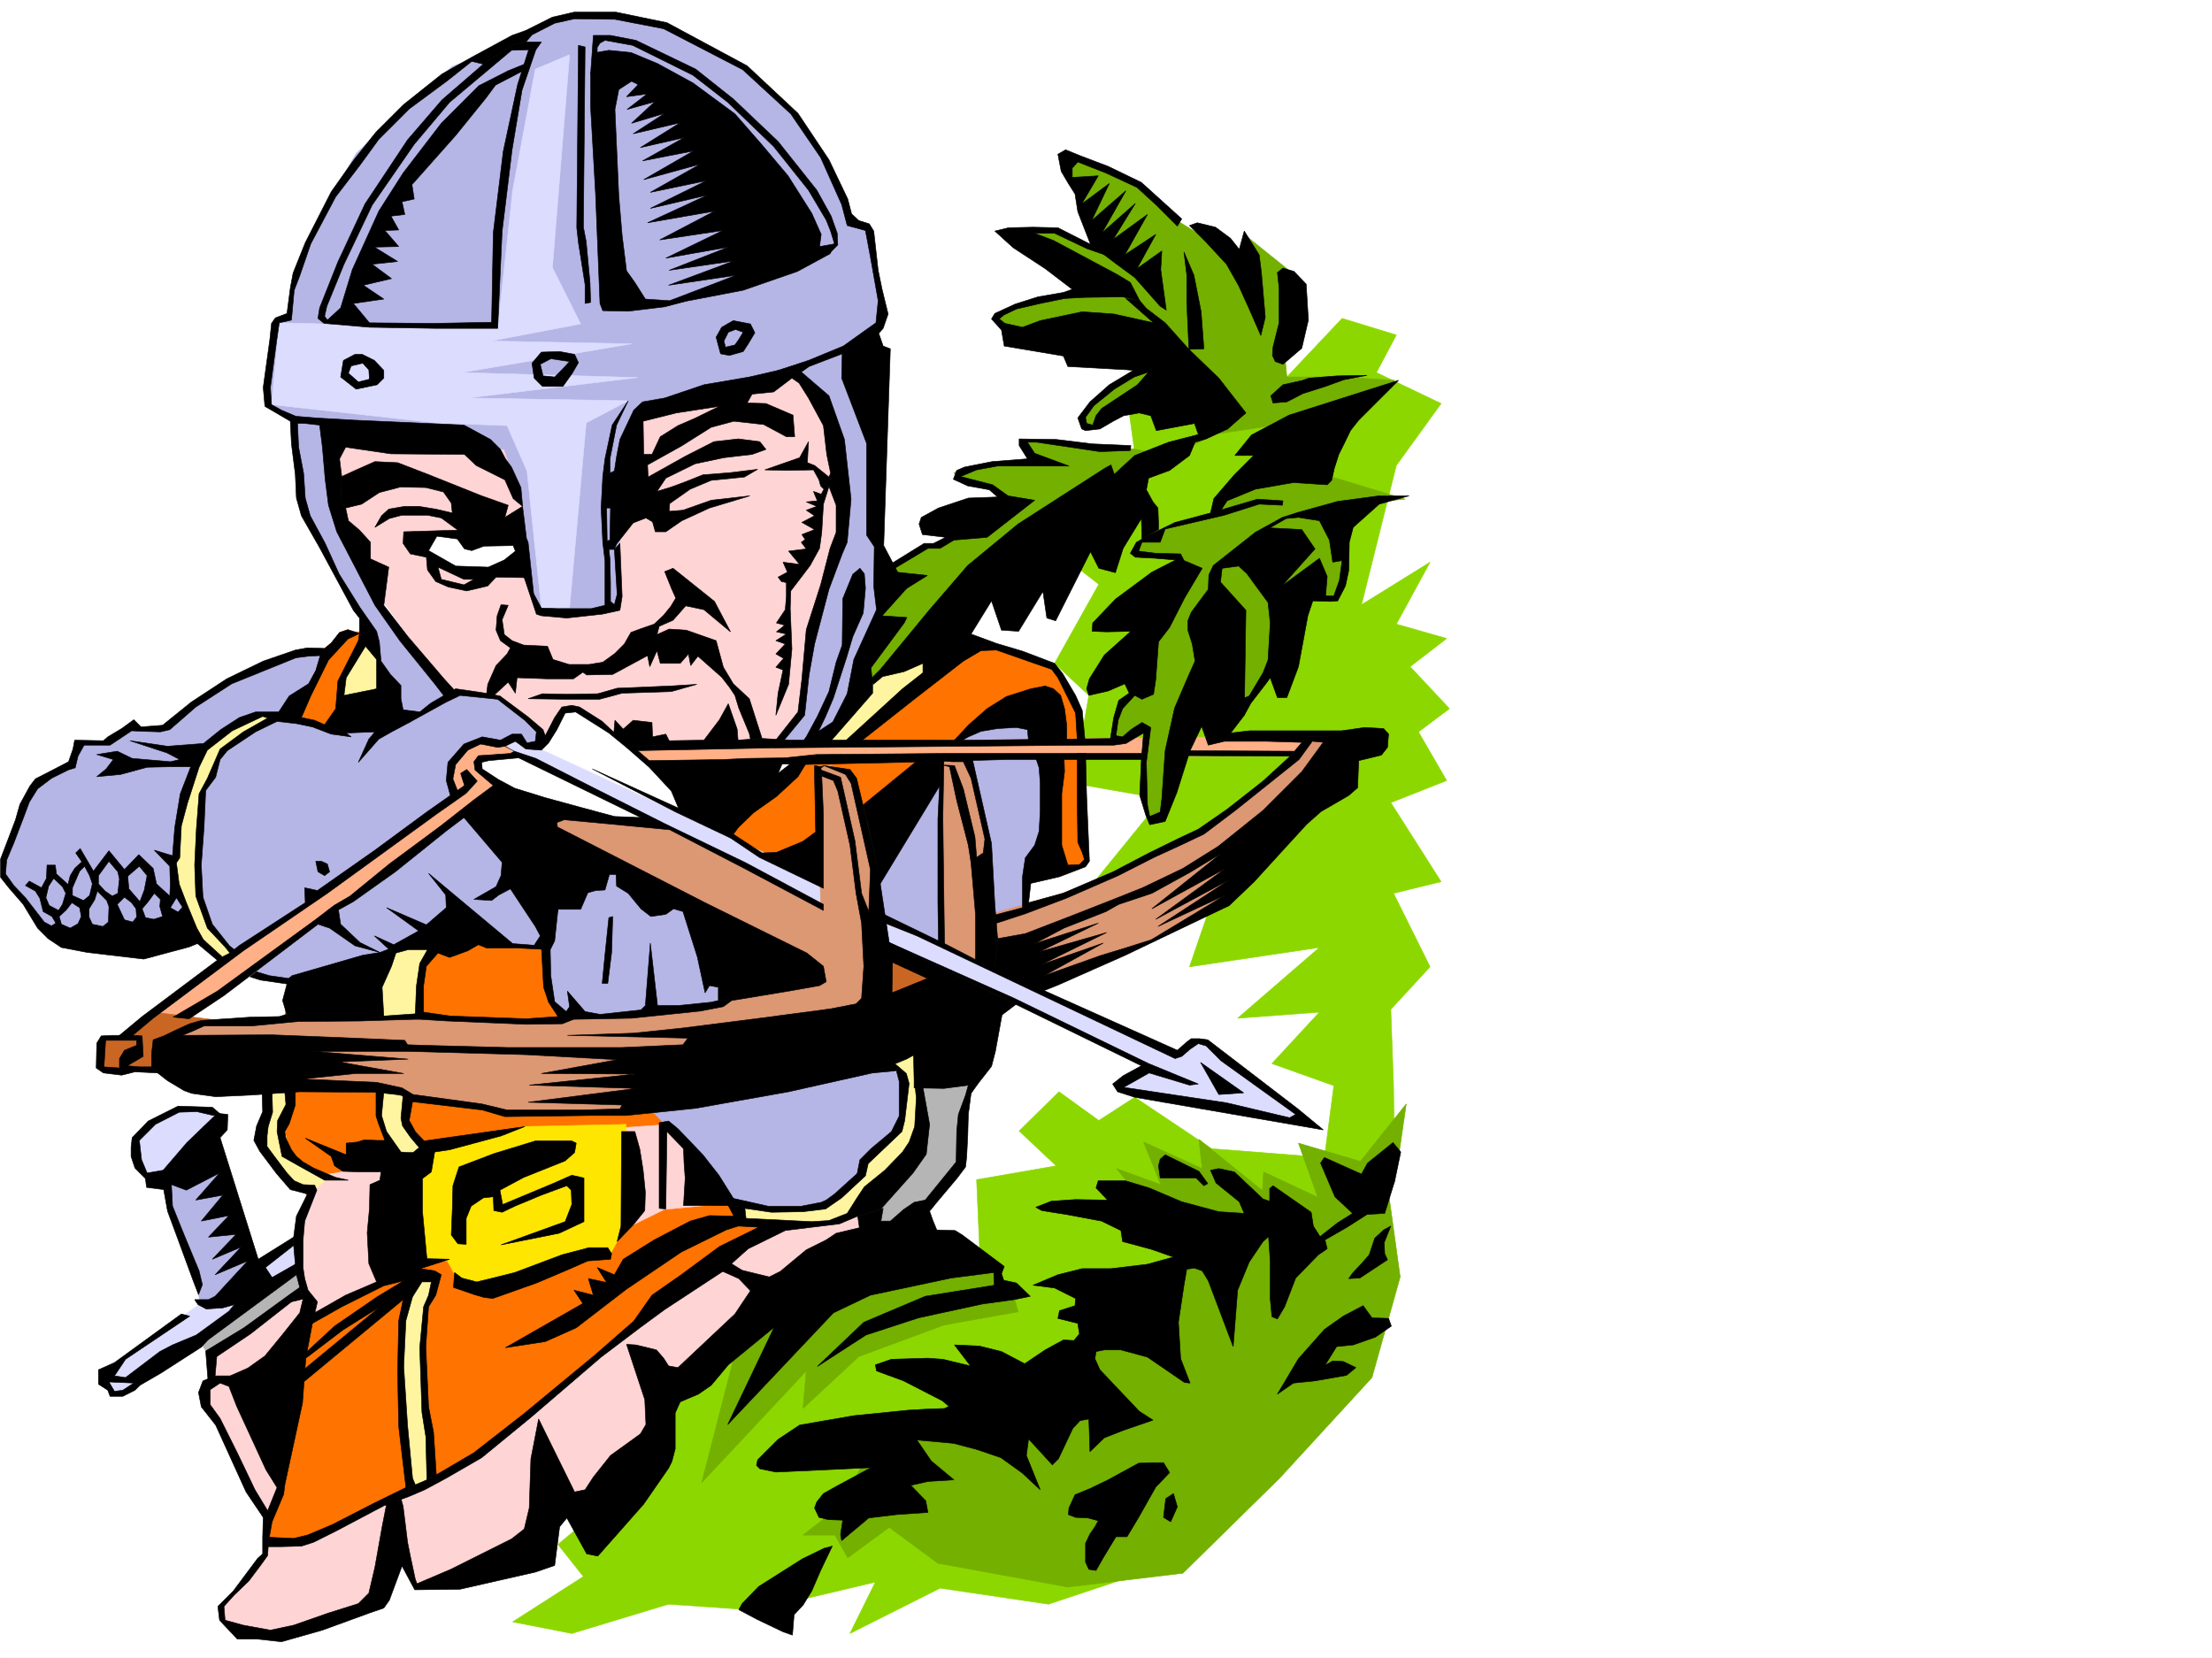 <svg xmlns="http://www.w3.org/2000/svg" width="2997.016" height="2246.297"><rect width="100%" height="100%" fill="#333333" stroke="none"/><defs><clipPath id="a"><path d="M0 0h2997v2244.137H0Zm0 0"/></clipPath></defs><path fill="#fff" d="M0 2246.297h2997.016V0H0Zm0 0"/><g clip-path="url(#a)" transform="translate(0 2.16)"><path fill="#fff" fill-rule="evenodd" stroke="#fff" stroke-linecap="square" stroke-linejoin="bevel" stroke-miterlimit="10" stroke-width=".743" d="M.742 2244.137h2995.531V-2.16H.743Zm0 0"/></g><path fill="#ffd4d4" fill-rule="evenodd" stroke="#ffd4d4" stroke-linecap="square" stroke-linejoin="bevel" stroke-miterlimit="10" stroke-width=".743" d="m415.086 502.59 12.746 187.25 232.996 319.84 442.809 8.21 69.676-325.82-75.657-224.668-412.82 44.926zm0 0"/><path fill="#b5b5e6" fill-rule="evenodd" stroke="#b5b5e6" stroke-linecap="square" stroke-linejoin="bevel" stroke-miterlimit="10" stroke-width=".743" d="m779.969 22.484-41.215 9.735-72.684 38.199-53.18 19.473-72.683 62.168-57.676 56.148-43.476 74.172-32.961 70.422-14.977 78.629-16.5 6.726-14.976 113.114 35.972 17.246 287.7 40.43 26.234 79.41 4.496 91.374 16.46 47.938 96.657-1.523 12.746-14.977V681.59l30.735-128.051 176.808-44.965 125.121-45.668 24.008-29.207-21.742-127.351-23.965-4.496-24.754-75.657-59.195-83.87-60.684-55.446-113.117-54.66-77.183-12.004zm0 0"/><path fill="#dcdcff" fill-rule="evenodd" stroke="#dcdcff" stroke-linecap="square" stroke-linejoin="bevel" stroke-miterlimit="10" stroke-width=".743" d="M725.266 93.645 694.574 258.41 674.32 444.918l-295.949-7.508-10.48 110.852 223.261 24.75 95.914 3.715 26.977 61.425 19.473 185.762 38.199-.742 22.484-250.16 56.969-29.992-218.063-3.715 230.77-27.72-238.234-6.765 230.023-38.945-191.082-3.75 122.148-23.188-38.238-76.402 23.223-288.402Zm0 0"/><path fill="#8cd700" fill-rule="evenodd" stroke="#8cd700" stroke-linecap="square" stroke-linejoin="bevel" stroke-miterlimit="10" stroke-width=".743" d="m1844.66 819.418 92.902-57.672-45.71 83.91 68.191 19.469-49.461 38.203 53.215 56.89-41.953 31.477 38.199 65.922-75.656 29.95 68.148 107.093-64.434 15.758 49.461 99.59-53.175 57.672 3.714 103.379 1.524 129.578-74.914 140.054-257.008 387.25-137.121 45.707-146.86-21.742-122.109 61.426 34.446-69.676-161.09 38.203-119.14-8.21-131.102 39.683-80.153-15.715 95.871-61.426L756 2092.75l123.633-103.383-6.024-92.86 175.328-98.14 151.356-101.113 127.387 5.238-4.496-104.086 107.875-18.726-50.204-47.196 53.957-53.175 53.961 38.945 48.676-31.477 104.164 69.676 152.844 11.965 12.746-97.36-83.91-29.949 64.438-69.675-110.887 8.25 110.886-95.875-176.066 26.199 26.195-76.403-125.863 38.2-32.219-73.39 94.387-116.087-119.879-20.957 20.996-119.101-46.449-43.438 59.941-107.137-53.96-41.953 106.39-109.324-13.488-97.398 106.39-38.2-6.722-82.383 116.125 88.403 74.914-79.41 73.43 22.48-26.977 50.91 87.66 41.953-60.684 83.91zm0 0"/><path fill="#73b000" fill-rule="evenodd" stroke="#73b000" stroke-linecap="square" stroke-linejoin="bevel" stroke-miterlimit="10" stroke-width=".743" d="m1892.598 1583.395 12.746-87.625-62.168 77.886-83.91-24.71 26.195 73.429-73.43-34.484-1.484 25.492-86.176-69.676 4.496 39.687-79.414-35.933 23.227 57.672-59.942-21.739 56.188 68.192 38.984 43.437-38.984 65.922-116.125 83.871-27.723 85.395-232.996 10.48-53.96 100.368-50.204 38.945h43.441l17.243 30.73 56.187-41.21 65.961 48.68 176.066 32.218 155.852-18.73 131.106-128.833 125.117-136.304 38.203-136.34-17.95-129.578zm0 0"/><path fill="#b5b5b5" fill-rule="evenodd" stroke="#b5b5b5" stroke-linecap="square" stroke-linejoin="bevel" stroke-miterlimit="10" stroke-width=".743" d="m268.969 1815.61 15.015 22.48 140.836-97.399L406.836 1710l-92.16 62.168zm0 0"/><path fill="#dcdcff" fill-rule="evenodd" stroke="#dcdcff" stroke-linecap="square" stroke-linejoin="bevel" stroke-miterlimit="10" stroke-width=".743" d="m409.848 1671.055-167.075 115.347-89.187 66.664-9.738 22.446 12.746 14.23 21-7.469 250.238-182.011zm0 0"/><path fill="#b5b5e6" fill-rule="evenodd" stroke="#b5b5e6" stroke-linecap="square" stroke-linejoin="bevel" stroke-miterlimit="10" stroke-width=".743" d="m230.023 1589.414-3.007 41.918 41.953 121.363 2.27 14.977 46.448-6.727L349.164 1710l-66.707-169.266v.747l-17.203 21.699zm0 0"/><path fill="#dcdcff" fill-rule="evenodd" stroke="#dcdcff" stroke-linecap="square" stroke-linejoin="bevel" stroke-miterlimit="10" stroke-width=".743" d="m285.469 1506.25-35.973-4.496-45.707 20.996-20.957 20.957 6.727 42.7 27.718 13.488 81.68-81.641-5.238-8.992zm0 0"/><path fill="#ffd4d4" fill-rule="evenodd" stroke="#ffd4d4" stroke-linecap="square" stroke-linejoin="bevel" stroke-miterlimit="10" stroke-width=".743" d="m417.352 1740.691-128.872 91.38-3.011 43.44-9.735 9.735 8.25 28.465 78.668 143.066 18.73-33.703 43.438-248.676zm0 0"/><path fill="#73b000" fill-rule="evenodd" stroke="#73b000" stroke-linecap="square" stroke-linejoin="bevel" stroke-miterlimit="10" stroke-width=".743" d="m1003.266 1805.129-52.473 203.71 141.621-151.276-4.496 50.91 75.66-70.383 115.383-42.695 100.41-17.989-8.996-32.96-42.695-41.954-262.243 57.672zm0 0"/><path fill="#ffd4d4" fill-rule="evenodd" stroke="#ffd4d4" stroke-linecap="square" stroke-linejoin="bevel" stroke-miterlimit="10" stroke-width=".743" d="M360.383 2085.984v22.485l-61.426 66.664v20.957l26.98 15.758 59.942 2.972 126.605-44.926 29.207-69.675 19.512 50.203 159.567-46.45 31.476-91.378 66.703 50.949 77.926-119.102-3.754-74.914 52.434-5.238 247.27-201.484-26.24-41.953-323.667 79.41-470.531 379zm0 0"/><path fill="#ff7300" fill-rule="evenodd" stroke="#ff7300" stroke-linecap="square" stroke-linejoin="bevel" stroke-miterlimit="10" stroke-width=".743" d="m393.348 1298.043-17.989 192.488 2.27 76.403 58.453 80.898-35.973 234.441-22.48 145.297-15.758 31.477-2.23 30.691h48.718l231.512-113.86 239.762-193.972 210.515-152.804-313.152-379.739Zm0 0"/><path fill="#ffd4d4" fill-rule="evenodd" stroke="#ffd4d4" stroke-linecap="square" stroke-linejoin="bevel" stroke-miterlimit="10" stroke-width=".743" d="m415.086 1596.14 79.41-13.488 337.942-53.922 150.574-10.476-14.23 113.86-68.934 6.722-62.168 30.695-289.223 42.696-31.477 26.238-96.656 47.937-8.992-26.98-6.727-41.953 2.23-63.656 15.759-48.68zm0 0"/><path fill="#fff5a1" fill-rule="evenodd" stroke="#fff5a1" stroke-linecap="square" stroke-linejoin="bevel" stroke-miterlimit="10" stroke-width=".743" d="m364.883 1463.55-5.242 54.704-4.496 30.691 38.203 56.188 30.73 8.25 20.996-17.242-38.238-20.215-15.719-19.473-6.765-29.95 13.492-30.733-4.496-44.926zm167.855-205.195-29.246 57.672 13.488 157.301-4.496 41.914 23.97 67.41 15.757 158.04-10.52 58.456 4.497 140.797 12.746 83.13 27.722-15.72-2.972-41.953-6.762-50.168-2.23-62.168v-76.402l13.488-35.973-6.762-17.945h-20.215l15.719-173.8-24.711-26.938 18.726-158.043 1.489-56.93 26.234-35.23-30.734-11.219zm0 0"/><path fill="#ffe600" fill-rule="evenodd" stroke="#ffe600" stroke-linecap="square" stroke-linejoin="bevel" stroke-miterlimit="10" stroke-width=".743" d="m708.062 1526.504 140.094-3.012-2.265 140.801-19.473 35.969-65.18 9.738-102.636 36.715-41.957-18.73-10.516-19.47-41.953-1.527-7.469-133.332 35.188-22.441 94.43-18.73zm0 0"/><path fill="#fff" fill-rule="evenodd" stroke="#fff" stroke-linecap="square" stroke-linejoin="bevel" stroke-miterlimit="10" stroke-width=".743" d="m570.938 722.059 139.351 2.972-3.008 47.938-54.664 5.238-46.488-5.238-37.457-33.703zm0 0"/><path fill="#b5b5b5" fill-rule="evenodd" stroke="#b5b5b5" stroke-linecap="square" stroke-linejoin="bevel" stroke-miterlimit="10" stroke-width=".743" d="m1231.023 1399.156 102.637 16.461-30.691 97.399v67.406l-71.946 79.375-60.683 8.25v-41.957l58.418-98.102-7.469-128.832zm0 0"/><path fill="#b5b5e6" fill-rule="evenodd" stroke="#b5b5e6" stroke-linecap="square" stroke-linejoin="bevel" stroke-miterlimit="10" stroke-width=".743" d="m758.227 1190.945-16.461 44.926v105.61l20.957 39.687 153.625 158.043 71.906 94.387 38.238 4.496h122.11l89.148-103.38-5.238-135.558-299.703-175.285-116.871-55.406-43.438 12.746zm0 0"/><path fill="#fff5a1" fill-rule="evenodd" stroke="#fff5a1" stroke-linecap="square" stroke-linejoin="bevel" stroke-miterlimit="10" stroke-width=".743" d="m1163.578 1434.344 59.195 20.996-1.484 65.926-53.215 54.66v14.23l-26.199 23.227-28.504 21.699H993.492l9.774 22.484 64.437 2.23 59.941-2.23 49.422-19.472 72.688-90.633v-118.356l-14.234-21.699-48.72 17.985zm0 0"/><path fill="#b5b5e6" fill-rule="evenodd" stroke="#b5b5e6" stroke-linecap="square" stroke-linejoin="bevel" stroke-miterlimit="10" stroke-width=".743" d="m1305.195 945.984 125.121 9.739-5.238 200.738-31.476 21.738-1.485 72.649-89.148 97.359-177.594-97.36 119.883-252.429zm0 0"/><path fill="#fff5a1" fill-rule="evenodd" stroke="#fff5a1" stroke-linecap="square" stroke-linejoin="bevel" stroke-miterlimit="10" stroke-width=".743" d="m1168.074 876.348 134.895 9.738-134.895 127.348-85.394-16.5 49.46-83.872zm0 0"/><path fill="#ff7300" fill-rule="evenodd" stroke="#ff7300" stroke-linecap="square" stroke-linejoin="bevel" stroke-miterlimit="10" stroke-width=".743" d="m980.785 1143.012 105.649 44.926 245-210.477 90.632-23.969 8.25 227.719 35.23-7.508 4.497-12.004v-59.898l-6.766-126.57-31.433-69.676-116.91-35.93-182.793 158-52.473 2.27-117.613 103.378zm0 0"/><path fill="#ffb087" fill-rule="evenodd" stroke="#ffb087" stroke-linecap="square" stroke-linejoin="bevel" stroke-miterlimit="10" stroke-width=".743" d="m863.875 1008.156 918.617-11.222-24.008 26.234-904.343 9.738-5.243-21.742zm0 0"/><path fill="#b5b5e6" fill-rule="evenodd" stroke="#b5b5e6" stroke-linecap="square" stroke-linejoin="bevel" stroke-miterlimit="10" stroke-width=".743" d="m446.563 880.844-40.47 5.242-68.933 22.48-88.406 54.664-21.738 22.48-54.703 2.974-27.72 17.984h-37.46l-8.992 29.953-51.692 29.207-12.746 22.48-11.965 31.477L3.754 1161.7l-1.524 28.465 15.012 9.738 22.485 28.465 35.187 36.715 193.313-13.492L436.082 920.53l5.984-28.465zm0 0"/><path fill="#fff5a1" fill-rule="evenodd" stroke="#fff5a1" stroke-linecap="square" stroke-linejoin="bevel" stroke-miterlimit="10" stroke-width=".743" d="m498.25 858.363-25.453 41.953-13.488 29.95 14.972 26.238 46.453-22.484 2.227-50.204-9.734-24.71zm0 0"/><path fill="#ff7300" fill-rule="evenodd" stroke="#ff7300" stroke-linecap="square" stroke-linejoin="bevel" stroke-miterlimit="10" stroke-width=".743" d="m472.797 855.39-23.266 20.958-13.449 23.968-29.988 53.176-3.012 25.453 46.45 6.024 12.003-31.477 1.488-32.219 34.485-57.671-3.012-7.47h-14.973zm0 0"/><path fill="#b5b5e6" fill-rule="evenodd" stroke="#b5b5e6" stroke-linecap="square" stroke-linejoin="bevel" stroke-miterlimit="10" stroke-width=".743" d="m1075.914 504.078 35.973 37.457 26.234 70.418 2.973 121.328-27.723 73.39-14.23 45.708-15.72 119.101-29.987 38.2 58.453-6.024 47.976-50.906 27.723-106.352 11.965-76.402-19.473-83.91 7.508-200.738-43.48-8.211-20.958 4.496-41.996 17.949zm-680.301 51.688 2.23 52.433 6.02 32.219 2.23 35.934 27.723 62.914 51.688 82.382 16.5 38.2L522.96 922.8l11.262 56.144 83.168-38.199-71.203-72.648-44.184-76.403-43.477-92.86-14.976-140.058zm0 0"/><path fill="#b5b5e6" fill-rule="evenodd" stroke="#b5b5e6" stroke-linecap="square" stroke-linejoin="bevel" stroke-miterlimit="10" stroke-width=".743" d="m373.133 974.45-71.945 38.202-38.946 62.168-3.008 125.082 56.97 107.133 30.69 16.461 86.176 8.992 134.856-59.156 122.894 8.211 50.946-.742 3.754-44.184-13.49-245.667-58.457-44.965-64.433-5.98-41.957 29.207-129.618 15.758-31.472-7.508-25.457-3.012zm0 0"/><path fill="#fff5a1" fill-rule="evenodd" stroke="#fff5a1" stroke-linecap="square" stroke-linejoin="bevel" stroke-miterlimit="10" stroke-width=".743" d="m346.895 968.469 15.757-2.23 5.985 9.738-57.715 33.703-11.965 14.23-14.23 30.696-12.004 24.71-3.754 72.649v51.691l15.015 49.461 33.703 40.43-16.5 11.965-32.96-32.18-29.207-63.695-5.243-42.656 5.985-12.004 5.98-58.418 22.485-79.41 56.187-38.204 15.012-8.21zm0 0"/><path fill="#73b000" fill-rule="evenodd" stroke="#73b000" stroke-linecap="square" stroke-linejoin="bevel" stroke-miterlimit="10" stroke-width=".743" d="m1762.238 378.996-75.66-60.683-6.766 32.96-83.906-51.648-47.937-49.465-88.406-35.187-12.004 6.722 2.23 25.496 45.707 92.864-59.941-26.98-51.688 5.238 91.414 77.183-63.691 8.953-59.942 23.969 6.766 15.016 200.777 44.925-58.457 40.43-35.187 38.2 7.469 12.003h17.242l37.457-35.972 79.453-5.239 32.219 13.489-12.004 41.214-56.93 22.442-47.976-8.992h-49.461l-41.957-8.211-44.926 1.484 20.215 22.484-59.196 6.723-54.703 12.004 8.996 11.965 43.477 8.25 25.453 29.207-73.43 32.219-15.715 14.234-29.992 3.715-45.707 32.219-17.945 77.144-17.988 74.914 45.707-18.73 325.898-265.137 106.395-52.434 75.695-11.257-27.723 63.691-38.238 31.437-13.45 26.98-64.437 14.974-38.242 26.199-2.969 12.004 61.426 4.496-8.25 38.199-54.703 93.606-5.238 56.93-15.719 14.976-6.766 32.96 2.27 13.489 11.223-2.227 25.492-20.253 6.726 8.992-6.726 40.468 2.23 56.93 8.992 20.215 17.985-6.766 56.93-170.75 23.226 44.184 24.75-17.242 50.95-62.914 40.464-92.86 34.45 6.723 13.488-38.941 3.754-89.11 78.667-6.765-125.859-38.2 111.629-122.812-74.914-4.5h-71.203l-2.227-24.75 20.957-52.39zm0 0"/><path fill="#ffb087" fill-rule="evenodd" stroke="#ffb087" stroke-linecap="square" stroke-linejoin="bevel" stroke-miterlimit="10" stroke-width=".743" d="m675.844 1005.926-24.75-1.485-23.969 12.707-14.234 19.473-1.485 32.961 4.496 8.992-416.609 301.852 47.977-2.23 398.585-284.645 41.211-30.695 22.48-43.442-20.995-16.5zm0 0"/><path fill="#fff" fill-rule="evenodd" stroke="#fff" stroke-linecap="square" stroke-linejoin="bevel" stroke-miterlimit="10" stroke-width=".743" d="m732.773 1009.68-31.476 14.23-49.461 2.973-5.98 8.25 13.488 17.988 115.383 53.918 145.375 12.004 14.976-27.723-51.691-54.699-51.73-42.7-47.938-32.179-19.469.742-23.227 38.946zm0 0"/><path fill="#ca6623" fill-rule="evenodd" stroke="#ca6623" stroke-linecap="square" stroke-linejoin="bevel" stroke-miterlimit="10" stroke-width=".743" d="m297.473 1382.695-89.93-11.261-42.7 34.445-27.718 1.527-.746 41.172 16.465 3.008 83.164-5.98 62.207-57.672zm878.851-101.152 119.137 53.957-108.66 44.184 3.012-68.895zm0 0"/><path fill="#dc9773" fill-rule="evenodd" stroke="#dc9773" stroke-linecap="square" stroke-linejoin="bevel" stroke-miterlimit="10" stroke-width=".743" d="m728.277 1126.512 407.578 208.988-3.714-100.371-238.278-122.852-155.11-7.468-29.206 7.468zm0 0"/><path fill="#dcdcff" fill-rule="evenodd" stroke="#dcdcff" stroke-linecap="square" stroke-linejoin="bevel" stroke-miterlimit="10" stroke-width=".743" d="m705.793 1024.656 430.062 210.473-7.468-36.715-404.606-187.25-32.96-6.723-3.012 6.723 10.476 11.223zm481.007 214.227 404.61 190.223 32.961-13.489h13.488l141.622 107.133-257.004-46.45-6.727-7.468 38.945-24.75-371.61-173.02 3.716-14.976zm0 0"/><path fill="#dc9773" fill-rule="evenodd" stroke="#dc9773" stroke-linecap="square" stroke-linejoin="bevel" stroke-miterlimit="10" stroke-width=".743" d="m1273.723 1024.656 3.008 250.16 14.976 11.223 116.129 56.93 248.754-114.602 163.36-231.433-44.223-3.012-21.739 30.734-119.101 101.856-155.11 71.902-137.867 40.469-3.008-97.399-26.199-112.332zM271.98 1386.406l-42.699 29.211 61.426 57.711h216.54l53.956 17.203 86.918 11.223 32.219 7.508h184.316l238.98-69.68 93.684-68.148-10.52-187.25-29.206-129.578-32.219-17.985-18.727 3.75 8.25 288.363-166.332 35.973-131.14 14.977-122.852 6.722-104.164-11.218-155.11 8.25H329.653Zm0 0"/><path fill-rule="evenodd" stroke="#000" stroke-linecap="square" stroke-linejoin="bevel" stroke-miterlimit="10" stroke-width=".743" d="m698.285 746.77-14.973 11.964-21.742 9.739-44.18-1.489-36.714-20.957 11.219-19.472 27.722 3.715 9.738 13.492 9.774 2.265 16.46-6.02 39.727-.741 17.985-9.739-5.239-43.441-24.007 14.976 4.496-16.46-35.934-12.747-71.199-28.464-42.7-16.461-30.73-1.485-26.98 11.965-17.985 8.25-1.488 32.961 6.766 9.734L490 683.117l23.969-15.758 28.504-7.468 34.449.742 23.969 5.984 10.515 14.973 1.485 13.492-22.48-5.242-23.227-3.754h-18.727l-21.742 3.754-9.735 8.996-8.992 15.715 19.473-11.961 17.242-4.5h34.484l18.731 3.715 22.48 16.5-73.43 2.23-.78 15.758 9.777 14.23 21.7 4.497 15.757 13.453 35.187 16.5h13.493l-13.493 7.468-30.691-7.468-4.496-16.5-15.758-13.453 1.523 17.207 11.223 15.714 17.242 7.508 24.711 5.242 28.465-6.726 11.262-12.004 38.2.742 12.75 21.742-7.509-69.68-2.23-5.238-17.985 9.739zm0 0"/><path fill-rule="evenodd" stroke="#000" stroke-linecap="square" stroke-linejoin="bevel" stroke-miterlimit="10" stroke-width=".743" d="m708.062 686.086-12.746-10.477-11.261-25.453-38.946-19.472-15.754-14.977-99.628-.781-61.426-8.992-8.25 15.757 2.972 23.97-1.488 32.96 6.766 9.734 3.715 17.204 15.015 12.746 14.973 16.46v22.485l24.71 11.223-6.722 51.687 32.961 42.7 48.68 56.93 15.012 16.46-15.012 6.766-12.707-16.5-47.235-58.418-33.703-47.938-51.691-99.625-11.223-35.933-4.496-35.192-3.754-43.476-3.754-29.954-5.98-9.734 52.433 3.012 149.086 6.722 35.973 19.473 13.488 13.492 6.766 12.746 8.21 11.22 12.747 27.722zM688.55 820.16l-9.734-.742-5.242 14.977-1.484 19.472 5.98 14.23 13.492 9.739-4.496 8.25L672.09 901.8l-11.262 25.496-1.484 12.707 9.734 2.266 19.473-17.985 9.734 14.977 2.27-20.957 41.21 1.484h35.231l12.707-8.992 5.238 3.754 35.23-.746 47.192-25.492 3.012 15.015 9.738-21.742 4.496 17.246h26.977l11.223-12.746 3.011 15.715 9.735-12.707 32.218 28.465 10.48 13.453 7.505 11.258 5.242 17.207 14.23 34.445 1.528 7.508 15.715-.742-17.242-53.922-21.739-20.25-13.449-22.446-9.777-35.972-40.43-14.23-23.223-1.49-16.5 7.47 3.008-11.223 18.73-8.25 17.204-19.469 24.75 5.239 35.972 29.988-21.738-41.211-56.187-44.926-11.262 4.496 8.992 22.445 6.023 13.489-6.765 11.222-9.735 12.004-12.746 12.004-19.472 6.723-12.004 4.496-8.992 15.719-12.707 12.746-16.5 11.965-18.73 3.011h-26.981l-21.739-6.726-7.468-17.985-32.22-1.523-15.757-5.984-10.477-8.25-2.972-20.215zm0 0"/><path fill-rule="evenodd" stroke="#000" stroke-linecap="square" stroke-linejoin="bevel" stroke-miterlimit="10" stroke-width=".743" d="m835.41 737.035 22.485-28.465 17.242-6.765 8.992 5.28 3.754 13.45h14.23l21.703-14.976 37.457-17.204 54.7-16.5-52.43 5.981-38.203 13.492-18.727 1.524.742-10.516 27.723-19.473 28.465-11.965 44.965-4.496 17.984-10.48-36.715 4.496-37.457 2.973-22.484 8.992-20.254 7.508-19.469 5.984 12-17.988 39.688-19.473 38.984-8.25 38.2-4.457 18.73-6.762-8.25-10.48-29.207-3.754-32.965 3.754-38.238 19.472-50.946 28.465-.746-16.5 45.711-25.457 40.469-25.453 30.73-8.25 40.43 4.496 30.734 16.5h11.258l-2.265-29.246-36.715-15.719-25.453-.742-37.5 4.496-33.703 16.461-22.48 9.739-23.97 15.011-11.222 23.969h-11.262l-.742-44.965 44.965-11.222 58.414-8.993 37.5-4.496 6.722-12.004 29.207-2.972 24.75-18.727 9.739 6.723 12.746 20.254 20.215 37.422 4.496 38.98 5.238 25.453-2.227 5.242-19.511-15.718-9.735-3.754 1.524-28.465-12.004 21.7-47.195 16.5 29.21.745 36.715-.746 7.504 13.492 13.492 8.992 9.735 25.454v36.714l-8.25 21.7-12.746 49.425-19.473 60.684-5.98 67.406-5.282 44.184-33.703 42.695h11.262l31.437-38.199 6.02-54.66 7.469-41.957 19.511-74.133 17.946-47.938 6.765-15.757 5.239-58.414-8.992-80.899-20.958-59.156-37.496-32.219-31.437-2.23-38.984 8.992-61.426 10.48-53.215 17.985-29.95 5.242-12.003 11.219-18.73 39.687-4.497 23.227-2.972 19.472-15.754 7.508-2.23 42.695h12.706l-.742 43.442-9.734 2.969 3.007 9.738h12.747zm0 0"/><path fill-rule="evenodd" stroke="#000" stroke-linecap="square" stroke-linejoin="bevel" stroke-miterlimit="10" stroke-width=".743" d="m1109.656 650.156 2.23 8.211 4.497 4.496-3.754 6.762-10.477-3.75 5.239 12.746-14.977 1.484 14.234 5.98-14.234 5.243 11.223 7.508-17.203 8.992 17.203 9.734-17.203 6.727 4.496 6.766-5.278 3.71 6.762 8.997-23.969 3.008 14.977 17.988-22.484-3.012 5.984 13.488-12.707 6.727 4.496 5.98 6.727 1.528v18.726l-1.489 17.95-12.004 17.984 11.262 3.012-11.262 8.992 13.493 2.972-14.235 8.993 12.746 4.496-12.746 13.492 10.48 5.98-10.48 12.004 9.734 3.715-6.722 31.477-3.012 29.949 17.242-41.914 4.496-47.938-2.265-54.699.742-23.969 26.238-34.449 12.746-23.226 2.97-21.7 2.269-38.199 7.507-23.969zm-394.125 296.61 52.473.746h44.18l30.734-8.25 66.664-2.23 34.488-9.735-36.715 2.226-71.203 3.012-26.195 7.469-41.953.742-33.004-.742Zm116.125 47.156 1.528-17.945 11.218 11.964 13.493-11.964 25.492 2.968.742 19.473 17.984-3.715 4.5 8.953 47.192-.742 20.957-27.684 12.004-21.738 12.004 34.45 1.488 18.726-26.238 3.012h-73.43l-44.926 1.484zm-14.972-259.156 3.007 25.496v59.898l-18.726 4.5h-45.711l-21.738-.746-10.477-19.469-12.75-21.742 16.5 49.461 6.727 2.23 34.488 3.012 47.934-5.242 23.968-5.238 3.012-18.73-3.012-71.903-7.468 8.21 3.714 60.685-3.714 14.23-5.278-4.496v-25.453l-.742-32.219-1.484-13.488zm-2.231-46.411 2.23 46.41h5.981l-.742-46.41zm2.231-42.695 3.007-23.969 9.739-45.71 21.738-32.961-15.758 32.96-8.992 45.711v19.47zm0 0"/><path fill-rule="evenodd" stroke="#000" stroke-linecap="square" stroke-linejoin="bevel" stroke-miterlimit="10" stroke-width=".743" d="m1092.414 998.418 14.977-27.684 15.757-33.703 9.735-39.726 8.21-23.223.782-62.914 13.492-32.961 9.735-8.21 5.984 7.468 1.484 19.472-2.972 33.704-14.23 32.218-8.25 27.723-17.99 55.402-10.476 24.75-9.777 20.215 19.512-12.746 19.472-38.2 8.993-46.413 30.734-67.445-3.754-31.438.742-53.918-10.48-15.758V600.695l-33.742-88.367.742-32.96-44.926 17.241-10.516 7.47-31.437-2.231 41.21-13.489 47.196-19.472 31.473-22.48 12.707-8.997 3.012-29.95-10.477-59.155-6.766-35.973-24.71-6.727-7.508-28.464-28.465-63.657-40.469-59.195-65.18-59.902-107.133-55.442-65.921-12.75-54.704-.742-26.976 6.024-30.734 15.718-8.211 9.735-18.77 3.754-38.941 26.195-15.72-3.754-33 26.238-51.69 38.2-41.211 41.171-26.196 35.973-32.219 41.957-33.746 63.652-14.972 43.442-7.508 19.472-3.715 40.47-16.5 3.71-3.754 25.496-8.25 62.168 1.524 23.188 13.492 7.504 19.469 8.254 26.238 2.226 5.98 9.734-20.215-2.226h-9.773l1.523 32.18 6.727 35.226 2.27 33.707 6.722 23.969 20.254 37.457 18.73 41.172 28.465 45.707 22.48 32.219 3.716 14.234 2.27 26.195 12.745 17.985 14.23 14.976v17.985l2.974 14.976 23.226 2.973-14.977 14.23-23.968 12.75-17.242 9.735-27.723 31.476 14.234-31.476 8.25-9.735-38.945 1.485-29.246-11.223 15.015-21.738 2.97-37.418 27.722-54.703 9.738 7.507-26.199 42.7-3.012 23.965 44.223-8.993V893.59l-15.012-17.985-9.738-7.507 1.527-9.735v-20.957l-8.25-10.48-46.453-86.137-23.969-41.953-6.761-23.969-1.489-32.219-5.238-41.171-1.523-30.735-12.711-7.469-21.739-12.746-2.265-25.453 8.992-65.18 2.266-21.738 5.242-7.468 15.715-5.985 4.5-34.484 3.75-20.215 16.504-41.172 35.187-68.934 30.734-43.44L509.473 179l37.496-37.418 51.691-41.21 41.211-23.227 53.918-29.208 18.77-6.726 35.933-17.984 29.246-6.766h56.93l68.934 14.234 108.66 58.453 68.89 64.399 41.996 62.91 25.454 53.176 5.238 20.254 9.738 8.953 14.23 4.5 6.024 9.734 5.98 53.176 5.239 25.492 8.25 33.703-6.723 19.473-6.023 6.727 6.023 17.242 9.734 3.754-8.992 266.625 30.696 58.414-32.965 36.715 33.707 2.265-3.715 7.469-44.965 60.684 2.227 22.484v11.965l-56.93 65.18h-37.457zm0 0"/><path fill-rule="evenodd" stroke="#000" stroke-linecap="square" stroke-linejoin="bevel" stroke-miterlimit="10" stroke-width=".743" d="m499.738 501.105-8.21-8.992-15.758 3.715-3.754 9.774 13.488 11.964 15.016-3.753 10.476 7.507-28.465 5.985-20.996-16.465 3.754-22.48 15.719-8.25h9.734l16.504 8.25 12.746 13.488v10.48l-8.996 8.992-10.476-7.507zm271.977-11.261-25.453-3.754-14.23 7.508 3.753 15.718 15.719 1.524 11.219-11.258 12.746 6.02-12.746 17.949H735l-11.219-11.223-3.011-20.215 12.746-14.976 24.71-.782 20.254 3.754 5.239 11.262-8.25 14.23-12.746-6.019zm235.265-39.684-10.476-3.754-9.738 3.754-5.98 11.965 2.226 8.25 12.746-2.973 5.242-7.507 12.746 5.98-6.766 10.48-18.726 5.278-11.965-2.266-6.023-22.484 7.507-13.45 15.72-8.992 23.265 4.497 5.98 11.964-8.992 14.973-12.746-5.98ZM733.516 56.93h-20.957l-18.77 3.754-38.941 26.195-56.188 48.68-46.45 53.96-57.714 86.88-36.715 78.628-24.71 62.168-2.266 14.235 8.25 6.726 61.465 5.278 88.406 1.484h85.394l6.02-131.844 13.45-110.105 13.491-80.899 18.727-54.66h-9.735l-14.976 47.192-19.473 90.632-13.488 110.106-2.266 121.328-78.672 1.488-86.878-.746-56.97-3.71-3.753-5.282 3.012-13.45 23.222-56.929 38.203-80.156 56.97-82.383 47.937-56.93 83.906-70.418 23.226-.742h9.735zm0 0"/><path fill-rule="evenodd" stroke="#000" stroke-linecap="square" stroke-linejoin="bevel" stroke-miterlimit="10" stroke-width=".743" d="m712.559 86.137-24.008 9.738-39.688 20.215-50.945 50.945-51.73 67.41-32.961 51.688-35.934 79.375-15.758 51.687-17.984 16.504 56.969 3.711-21.739-26.195 41.211-5.98-27.722-18.731 38.199-8.992-26.235-19.473 34.485-3.754-31.473-19.472 32.961-.743-18.73-21.738 18.73-.742-10.48-18.73 18.73-2.231-3.754-17.242 16.5-3.754-3.012-19.473 59.2-66.664 41.21-50.906 12.747-17.246 35.933-18.727zm95.128-14.973 17.247-3.012 29.949 3.012 35.972 14.973 47.977 26.199 56.926 41.953 35.972 41.211 35.973 42.7 32.219 50.905 12.707 28.465-2.227 16.5 20.957-3.754-6.726 13.489-44.223 23.968-73.43 25.457-77.925 14.973-21.7-.742 89.891-34.445-91.418 13.488 88.445-32.961-87.66 12.707 80.153-31.437-84.653 14.976 77.145-37.457-85.395 12.746 74.176-38.945-90.676 15.719 80.938-37.457-77.184 17.984 75.7-37.457-75.7 15.719 67.45-38.2-76.442 20.996 67.45-38.945-68.934 13.453 56.187-31.437-59.2 13.488 53.958-33.703-63.691 14.977 42.695-27.723-44.926 13.488 31.438-29.207-37.457 10.477 26.976-20.957-27.723 3.714 15.758-16.46-8.992-4.497-17.242 11.223-5.238 26.977 5.238 117.574 4.496 53.215 5.98 47.937 11.262 15.719 14.235 22.484 32.96 2.227 21.7.742-28.465 7.508-49.422 5.984-34.484-.746-3.754-9.734-5.985-148.305-6.726-117.613V100.37zM487.031 858.363l-15.758-5.238-11.222 3.75-11.262 14.234-8.992 7.47-23.227-.743-16.46 3.008-43.477 14.976-49.426 23.97-47.973 31.476-38.945 31.433-29.246 2.27-9.734-9.739-16.465 11.965-18.727 11.223-6.023 5.238-38.942-.742-2.27 12.004-5.98 17.203-20.215 10.52-24.75 12.707-7.468 9.738-13.489 24.71-5.984 20.997-10.516 27.723-9.738 25.453v24.71l11.262 14.231 19.473 22.484 19.472 32.18 14.23 14.23 17.985 12.005 35.23 6.726 76.403 8.992 61.465-16.46 20.215-8.25-9.739-17.243-14.23-34.449-9.735-25.453-3.753-28.465-29.993-17.242 20.996 21.738.747 24.711-.747 15.719-17.984-16.461-4.496-20.957-19.473-18.73.743 15.718 10.48 12.746-3.754 19.473-5.98 15.719-14.977-17.243-1.488-17.203 15.719-13.492-.743-15.719-19.472 20.215-20.996-25.453v14.234l12.003 14.23 2.23 9.735-2.23 19.473-7.507 3.715-9.735-6.727-8.992-9.734v-11.223l14.23-19.469v-14.234l-16.5 21.7-4.496 5.984-17.945-30.696-6.023 5.985 8.25 12.004 3.754 5.98 6.726 12.746 3.754 11.223-3.754 15.719-8.21 6.765-15.016-6.765v-10.48l9.734-22.481 6.766-6.727-3.754-5.98-9.735 8.992-5.984 9.734-3.008 11.965-15.719-14.23-1.527-11.965H63.695l8.992 17.945 11.965 11.262 4.496 8.992-4.496 14.977-5.242 8.21-12.746-6.726-4.496-10.477 3.754-15.718 6.765-10.52-8.992-17.945-.746 17.945-6.761 12.746-16.461-8.992-5.282 5.984 13.492 7.504 6.02 9.739 4.496 17.984 11.965 6.727h9.738l9.735-8.993 7.507-9.738 10.477 6.766 12.75 1.484 7.504-11.965 3.754-12.004 12.71 12.75 3.009 8.211 11.222-2.972 9.774-9.735 9.738 7.465 5.98 8.25h8.25l8.25-9.734 8.211-11.223 8.25 8.21-.742 9.74 14.235 1.523 8.25-13.489 8.25 12.746-6.024 6.723-10.476-5.98-14.235-1.524 3.754 13.489-12.004 3.753-11.223-2.23-4.496-12.004h-8.25l.743 11.223-5.239 6.765-11.222-3.011-9.774-20.957-11.222 2.972-.743 20.996-7.507 5.98-14.23-3.007-4.497-9.738v-11.223l-12.75-1.484 2.27 11.965-4.497 9.734-10.48 5.984-12.004-5.238-3.008-10.48h-9.738l5.242 8.992-5.984 3.754-9.735-5.239-25.496-32.96-15.715-16.5-11.222-15.72 1.484-18.73 9.738-23.226 12.004-31.434 8.993-23.969 11.222-17.988 18.727-14.23 22.484-11.223 9.735-3.012 3.753-15.715 8.25-14.976h35.192l29.246-19.473 15.719.742 23.222.746 12.746-3.011 35.23-30.696 48.68-31.472 86.919-35.192 17.246-2.23 15.718-.781-5.984 20.253-9.734 17.95-26.239 16.5-14.23 21.699h-31.477l-21.738 7.508-25.457 16.46-23.223 18.727-48.718 3.754-50.95-7.508 50.207 16.504 17.243 8.992-12.746 2.97-51.692-4.497-20.254-9.734-27.722 4.496 22.484 6.765-9.738 12.707-12.746 10.516 32.218-3.008 35.973-9.738 32.96-.742h26.235l-14.23 36.676-7.508 45.707-2.973 38.203-24.75-7.508 29.993 17.242 4.496-6.726 2.226-43.438 8.25-30.734 15.719-48.68 11.262-23.223 33.703-26.199 41.21-19.473 6.766 2.23-33 18.731-31.437 23.223-17.242 39.688-11.262 20.957-3.715 48.718-2.266 47.938 1.524 41.914 15.719 43.441 23.968 25.492 8.993 11.223 7.507-4.496-10.52-8.25-23.222-29.207-12.707-36.676-2.27-43.441 3.755-51.692 2.226-49.422 13.492-17.984 6.02-23.969 9.738-12.004 38.2-25.453 29.206-14.234 26.239 3.012 21.738 4.496 25.453 9.734 26.98 3.715-6.726-5.238-29.246-11.223-13.488-5.98-17.95-3.754 12.707-29.207 24.008-48.68 26.2-28.465zm0 0"/><path fill-rule="evenodd" stroke="#000" stroke-linecap="square" stroke-linejoin="bevel" stroke-miterlimit="10" stroke-width=".743" d="m800.219 100.371 3.715-52.434h23.226l34.488 6.723 80.895 38.985 50.95 40.43 60.722 57.671 52.433 65.922 19.47 35.191 8.253 23.227.742 15.719-11.965 12 7.47-13.489-5.243-17.242-5.98-14.976-23.97-40.43-47.234-59.195-62.168-59.903-47.191-36.715-81.684-40.43-37.457-6.765-6.761 3.754-3.754 5.984v8.993zM568.672 964.715l15.012-11.965 17.949-10.48 15.758-8.993 35.968 5.239 23.97 4.5 38.202 28.464 20.254 17.204 2.969 8.25 12.75-24.711 9.734-14.235 13.489-2.265 10.48 2.265 30.73 19.473 14.235 13.488 26.976 20.215 22.485 19.473 100.41-1.485 30.691-1.527 52.473-.742-8.992 20.996 26.195-20.254h15.758l-15.016 24.75-29.207 26.941-30.73 21.739-20.957 20.215-10.48 14.234-74.173-35.191-113.156-58.454 116.871 53.215-9.738-23.226-29.95-32.22-29.987-26.194-24.711-20.254-44.965-28.465-14.235 1.523-11.222 22.446-11.262 17.984-9.734 9.738-20.957-1.488-14.274-10.477-14.23 6.723 12.746 6.727 29.207 9.734 71.945 36.715 102.637 51.691 110.144 53.176 104.907 56.188v8.21l-107.133-56.89-101.153-52.434-101.894-9.734-41.211-3.754-9.738 3.754.742 5.98 200.039 102.598 137.863 68.191 22.485 17.946 3.753 21-8.992 5.238-41.957 7.469-77.183 12.746h-17.985v-17.988l-12.004-2.227-5.98 9.734-10.48-48.68-19.473-61.425-12.746-3.754-10.48 7.508-20.25 2.973-13.493-10.481-17.203-20.957-15.758-9.734-.742-15.758h-8.992l-5.985 20.996-12.746.742-10.476 2.973-9.739 22.484H756l-11.223 50.945H729.02l-5.239-2.265 8.25-12.711-6.765-12.746-33.704-50.946-15.718 8.25-9.774 7.508-23.968-1.527 29.988-17.203 6.726-14.977 1.524-17.984-51.73-60.684-24.712 18.73-68.187 54.7-56.93 40.43-20.254 11.222 3.008 19.473 26.238 24.75 26.977 13.45-33.742-8.993-34.445-23.969-15.758-5.238-127.348 96.652-47.195 31.438-21.739-2.23 59.938-35.227 132.629-96.617 25.453-19.473 21.738-12.746 53.18-43.442 69.715-51.648 44.926-35.23 26.234-19.473 6.727-8.25 22.48 12.004 41.21 12.746 46.454 12.71 47.23 12.747 35.934 1.484-165.586-80.898-40.43 3.754-9.738 2.27.742 8.952 21.704 14.23-6.727 8.25-24.711-20.956-1.523-11.262 6.02-8.21 43.44-3.009 5.239-3.011-12.746-6.727-9.735 1.488-23.226-4.496-17.242 8.25-16.461 19.469-3.754 19.473 6.761 17.242-9.773 6.726-5.984-21.699 2.27-24.71 21.698-24.75 24.75-9.739 24.711 4.496 15.72-8.21h12.745l7.508 11.964 11.223-2.227 1.523-12.746-15.754-15.718-36.715-28.465-50.949-5.242-18.73 8.996-50.204 27.68zm0 0"/><path fill-rule="evenodd" stroke="#000" stroke-linecap="square" stroke-linejoin="bevel" stroke-miterlimit="10" stroke-width=".743" d="m632.363 1042.64 14.235 15.72-14.977 16.46-40.469 28.465-147.601 107.133-113.899 77.887-122.109 91.379-32.219 26.976H157.34l35.226-29.246 101.895-76.363-27.723-23.223 8.996-4.496 25.454 23.223 10.519-5.239 11.961-9.773 89.934-58.418-.747-20.215 17.208 3.754 77.925-54.7 71.2-52.433 50.167-35.191-5.242-16.461zm-293.718 280.856 14.273 4.496 35.93 5.239-5.98 22.484 7.507 24.71 12.707 3.755 83.95-.742 32.96-6.766-2.27-38.945 12.747-28.465 5.984-17.946 16.5-4.496h26.234l-10.515 18.692-4.496 30.73-1.488 37.457 11.222-2.265V1335.5l3.754-26.238 15.758-17.946 15.719 5.985 24.71-8.996 14.27-8.25 11.223 4.496h41.953l44.223 2.27-21.739-6.02-29.207-2.23-113.898-95.13 23.222 29.207.743 17.243-26.977 23.226-53.918-23.226 43.438 31.437-33.704 18.727-26.234-11.965 19.469 17.95-11.965 4.495-23.223 3.754-51.73 14.973-44.184 12.75-4.496 3.754-26.234-3.754-17.246-5.242zm0 0"/><path fill-rule="evenodd" stroke="#000" stroke-linecap="square" stroke-linejoin="bevel" stroke-miterlimit="10" stroke-width=".743" d="m756 1232.121-4.496 42.695-5.984 12.004.742 35.192 5.242 35.187 15.715 13.492 4.496-6.726-2.969-20.996 23.969 27.722 20.215 3.75 55.441-5.98 6.024-6.02 6.722-84.613 9.738 84.613h28.465l44.223-4.5 9.734-2.226h17.985l-11.219 8.25-30.734 5.98-93.645 9.739-78.668 1.484-20.996-3.754-12.75-19.473-6.723-20.214-3.011-56.184 11.261 1.523zm0 0"/><path fill-rule="evenodd" stroke="#000" stroke-linecap="square" stroke-linejoin="bevel" stroke-miterlimit="10" stroke-width=".743" d="m824.934 1243.379-5.243 50.168-3.753 38.941h7.507l5.239-41.953 1.488-48.68zM435.3 1166.98h-7.468l2.973 14.23 8.992 5.24 6.766-5.24-3.012-10.519zm558.192-36.714 38.98 25.453 19.473-.743 35.973-14.976 17.242-12.746-1.523-75.66v-14.192l8.25 1.485 1.484 12.707 2.27 51.691v100.371l-86.918-41.957-38.946-26.195zm0 0"/><path fill-rule="evenodd" stroke="#000" stroke-linecap="square" stroke-linejoin="bevel" stroke-miterlimit="10" stroke-width=".743" d="m1113.371 1051.594 15.758 6.023 5.984 14.23 16.5 73.391 8.25 65.18 7.469 40.43 3.008 58.414-3.008 43.441-7.469 7.508-34.488 6.726-95.91 12.747-106.39 13.488-64.438 6.726-89.89 3.008 163.32 3.754-6.727 8.957-83.164 3.754h-155.11l-112.375-2.973-22.48-.78.742 8.991 160.348 4.496 122.851 6.766-102.636 18.727 127.386.742-143.847 14.976 144.593 4.496-146.117 18.731 127.387 3.754-3.012 5.238-51.687 1.484H687.066l-34.449-8.25-92.941-12.707-14.973-8.992-1.488 9.735 15.719 8.996 94.425 11.218 30.696 8.997 116.164-1.528h47.937l94.387-9.734 125.902-22.445 113.86-25.493 45.71-18.691 9.735-5.277.781 34.488v9.734l40.43.742 45.707-5.98 18.73-23.969 5.239-20.254 8.992-49.421 18.77-14.235-171.61-83.867 1.523 14.23 2.973 12.707 47.234 21.743-47.976 19.468.742-41.21-2.973-12.708-1.523-14.23-15.719-103.383-28.465-119.098-8.992-11.964-35.23-5.239 29.207 11.965 7.508 12.004 26.238 116.828-2.27 56.93-9.734-24.711-8.996-71.16-19.469-86.137-28.465-10.48 5.98-5.239-4.495 1.485zm0 0"/><path fill-rule="evenodd" stroke="#000" stroke-linecap="square" stroke-linejoin="bevel" stroke-miterlimit="10" stroke-width=".743" d="m1247.523 1026.883-77.925 63.695 19.472 83.125 3.012 24.711 80.898-133.328.743-35.934zm0 0"/><path fill-rule="evenodd" stroke="#000" stroke-linecap="square" stroke-linejoin="bevel" stroke-miterlimit="10" stroke-width=".743" d="m1272.98 1065.086-2.23 44.965v113.074l.742 51.691 8.25 3.754-.781-54.699-1.484-116.832 1.484-80.898-5.238 3.011zm0 0"/><path fill-rule="evenodd" stroke="#000" stroke-linecap="square" stroke-linejoin="bevel" stroke-miterlimit="10" stroke-width=".743" d="m1277.477 1036.621 8.992 2.266 9.734 45.668 15.758 60.683 3.715 23.969 6.023 69.676v61.386l26.195 12.747 3.754-41.211-3.753-46.41-4.497-82.383-25.453-112.375-21-5.98-17.984 1.484-5.238 3.011 15.758 2.97h15.714l10.48 22.483 18.731 82.383-2.23 18.73-8.992 5.981-2.27-27.683-15.719-65.18-12-31.434zM240.504 1394.656l-18.73 8.996-14.231 5.239-2.23 19.472v17.243l8.21 8.21 13.493 10.52 22.48 13.45 10.48 3.753 32.22 4.496 47.976-2.23 65.922-4.496 103.379.742 33.742 3.754 1.488-9.735-34.45-7.507-100.405-4.497 71.902-7.468h65.219l-87.66-15.758 93.644-3.715-128.133-10.516h128.133l-.742-8.992-3.754-5.984-86.922-3.754-93.644-3.715-120.621.742 14.23-5.98 14.977-6.766h64.437l62.168-5.98-12.707-3.754-2.27-5.985-9.734 2.973-38.945.781-66.703 4.5-15.72 4.496zm0 0"/><path fill-rule="evenodd" stroke="#000" stroke-linecap="square" stroke-linejoin="bevel" stroke-miterlimit="10" stroke-width=".743" d="M205.313 1445.605h-15.754l-17.246-1.523 14.234-8.21 7.508-4.5-1.489-27.72-7.507-.746v13.492l-16.461 6.723-6.762 11.223v12.746l-20.957-1.485 2.226-35.972h41.954v-6.727h-32.215l-15.719.746-6.023 9.735-.743 33.703 9.735 6.726 24.75 3.012 17.988-4.496 30.691 1.484zm1592.898-447.187 19.469-8.211 31.476-4.496 25.492 1.484 6.727 7.508-1.484 17.95-8.25 10.515-30.735 7.469-1.484 36.715-12.004 10.48-37.461 21.7-19.469 17.241-32.96 35.973-38.204 41.914-33.742 32.219-105.648 46.453 100.41-60.684-91.418 42.696 97.398-63.653-100.37 53.918 94.39-68.894-99.668 54.66 93.683-74.914-41.953 25.492-51.73 28.465-44.926 14.976-1.523-8.992 33.742-13.492 54.699-26.195 47.938-29.988 60.683-48.68 52.473-52.434zm0 0"/><path fill-rule="evenodd" stroke="#000" stroke-linecap="square" stroke-linejoin="bevel" stroke-miterlimit="10" stroke-width=".743" d="m1515.75 1225.395-17.242 9.734-56.93 22.445-39.726 20.996 86.175-27.722-80.191 38.945 91.414-26.2-88.406 43.442 83.91-29.207-80.156 44.184 75.66-26.98 36.715-11.223 32.96-10.477 105.649-46.453-140.84 67.41-91.414 40.469-18.73 7.469-66.703-29.211 3.753-41.211 37.458-6.723 65.96-25.457 59.16-23.223zm282.461-226.977h-27.723l-22.484 26.238-36.715 33.703-48.68 38.2-38.98 26.98-26.98 12.707-39.688 19.473-48.719 25.492-68.187 29.207-46.453 12.707 3.011-26.195 38.942-8.992 35.23-13.493 5.238-7.464-3.753-87.665-1.485-58.414h-11.222v66.664l.746 53.918 5.98 13.493 3.012 9.734-6.766 6.766-15.719.742-8.25-26.98v-69.676l3.754-29.95-.742-23.226h-39.726l5.984 17.984 1.523 21v38.16l-1.523 26.98-5.984 18.727-12.746 17.243-3.754 25.457v41.953l-36.715 9.734-.742 11.965 41.21-13.488 55.446-20.957 70.457-30.696 48.68-24.75 37.457-17.203 29.988-14.23 42.699-32.22 86.176-68.894 17.988-24.71 16.461 1.484zm-203.047-692.07-28.465-28.465-26.238-23.969-41.953-19.469-38.2-14.976-7.507 8.25v12.707l35.226-2.227-22.48 38.2 37.457-27.723-23.969 50.164 46.453-40.43-32.218 56.93 44.964-39.684-29.992 48.68 46.453-33.707L1524 345.293l41.953-27.723-25.492 46.45 33.703-23.965-1.484 25.453 7.507 54.699-8.25-5.238-34.488-38.985-25.453-18.687-34.484-26.238-17.203-44.184-3.754-23.965-8.996-14.234-9.735-16.5-4.496-23.188 10.477-6.02 20.254 8.25 37.46 14.231 44.926 21.742 54.7 49.422zm16.5-.743 21.7 21.7 28.464 30.734 16.5 29.207 14.234 31.438 15.715 35.972 6.024-24.71-5.238-60.684-3.012-23.969-20.215-32.219-6.766 24.75-11.965-15.015-20.253-14.973-24.711-5.984zm119.098 63.657 2.27 20.957v47.191l-8.255 32.965-.742 11.258 3.754 8.21 10.48 3.755 9.735-8.25 15.758-13.489 8.953-38.16-2.969-48.719-16.504-17.207-14.972-4.496zm34.484 146.078-26.977 5.98-16.5 14.977 3.008 9.734 18.73-1.484 21.74-11.262 30.733-9.734 24.711-8.996 31.477-5.98-40.469.741-38.203 3.012zm0 0"/><path fill-rule="evenodd" stroke="#000" stroke-linecap="square" stroke-linejoin="bevel" stroke-miterlimit="10" stroke-width=".743" d="m1544.215 407.46-23.227-5.237-51.687.742-12.004-7.469-41.211-31.476-43.441-28.465-24.75-22.48 18.73-4.497 33-.742 33.703.742 44.184 22.48 19.511 14.235-24.007-8.25-44.184-20.957h-26.98l25.492 9.734 54.664 29.207 32.219 17.243 17.242 10.48zm66.668 65.923 20.25-.742-3.75-50.204-9.738-49.421-13.489-31.477 3.754 30.73v37.461zm0 0"/><path fill-rule="evenodd" stroke="#000" stroke-linecap="square" stroke-linejoin="bevel" stroke-miterlimit="10" stroke-width=".743" d="m1469.3 402.965-26.98 1.484-32.96 6.766-32.22 7.469-17.242 8.25-5.984 5.238 7.469 5.984 23.969 5.278 24.007-8.993 56.93-12.004 42.695 3.008 53.961 11.965-37.457-32.96 18.727 3.01 8.992 10.481 25.457 19.47 32.219 35.972 40.465 38.945 36.714 47.192-24.71 21.703-39.723 7.507-5.242-14.976-51.688 9.734-7.508-20.215-15.718-3.753-20.996 3.753-14.235 7.47-17.984 10.48-5.239-17.95 7.504-9.734 48.68-32.219 15.016-17.242-28.504-2.973-80.899-4.496-6.02-14.234-80.155-13.488-3.754-21.739-13.489-14.976 4.496-7.469 27.723-12.746 30.73-9.734 34.45-5.985 12.746-4.496zm0 0"/><path fill-rule="evenodd" stroke="#000" stroke-linecap="square" stroke-linejoin="bevel" stroke-miterlimit="10" stroke-width=".743" d="m1556.219 504.078-19.512 6.762-26.977 16.465-27.722 22.48-11.223 15.719 1.484 8.25 8.254 2.226 4.496-12.707 5.239 17.95-19.473 2.265-5.238-2.265-5.238-14.977 16.46-21.7 26.235-23.226 33.703-20.215zm338.644 11.262-47.191 14.973-101.152 32.18-50.95 26.98-22.48 27.722h25.453l-26.195 26.196-27.723 32.218-4.496 19.473 11.219.742 11.261-17.203 38.203-15.758 51.688-8.992 45.711 3.008 5.98-5.98 3.754-16.5 5.98-18.692 7.509-15.012 8.25-17.207 11.222-14.23 15.758-15.719zm0 0"/><path fill-rule="evenodd" stroke="#000" stroke-linecap="square" stroke-linejoin="bevel" stroke-miterlimit="10" stroke-width=".743" d="m1738.27 678.621-34.45-2.27-63.691 18.731-47.977 12.746-35.191 17.203-17.242 9.735-8.25 14.976 6.765 5.278 27.72 1.488 26.94 2.226-32.218 16.5-49.422 36.676-30.73 32.219-.747 11.262 19.473.742 32.96-.742-35.933 32.18-20.254 32.218-3.753 13.488 3.011 8.993 26.239-6.02 22.48-9.734 5.984 12.746-14.234 9.734-6.766 23.227-4.496 28.464 4.496 8.993 16.504-2.27 23.965-14.23-3.008 35.972-2.23 48.68 8.25 26.977 5.238 12.707 20.961-4.497 15.754-38.94 17.988-56.93 15.719-32.961 8.992 25.492 21.739-5.239 26.98-35.23 2.227-142.285-34.446-38.2 2.23-18.73 22.481-3.012 11.223 10.48 28.504 38.942 2.972 27.723-2.972 50.207 2.972 23.969 9.735 26.937h12.746l15.758-41.914 12.707-68.933 6.765-20.215 23.969.742-6.727-6.727 2.231-26.976-10.48-24.711-50.95 37.457 44.926-50.203-17.945-26.2-43.48-2.265-19.47 6.02-56.93 44.925-6.023 12.746-.742 19.473-23.226 31.437-4.497 11.262v12.707l5.985 18.727 3.754 23.226-9.739 21.739-17.984 41.918-12.746 57.671-4.5 65.18-2.227 17.984-14.234 5.985-3.008-15.719-1.488-57.672 5.984-47.195-11.964-6.766-15.016 9.739-11.223 9.734-8.992-1.484 3.012-20.957 5.98-15.758 16.461-17.95 9.778 5.243 15.718-6.766 3.008-20.215 3.715-50.906 15.016-19.512 20.214-39.687 23.97-40.43-24.712-10.476-4.496-8.997-33.707-.78-23.223-2.973 4.497-12.004h24.71l6.727-17.946 80.191-18.73 47.196-14.973 31.476 1.485zm0 0"/><path fill-rule="evenodd" stroke="#000" stroke-linecap="square" stroke-linejoin="bevel" stroke-miterlimit="10" stroke-width=".743" d="m1700.813 721.316 36.714-20.254 20.957-6.722 53.957-14.977 56.188-7.508h40.469l-40.47 11.262-35.19 31.434-5.278 20.215-.742 38.203-4.496 20.996-10.48 20.215-9.735.742-10.48-7.469h14.976l7.508-20.996 3.71-26.937-12.706 2.226-4.496-29.95-13.488-26.237-28.465-4.497-16.5 1.528-22.485 12.707zm17.242 173.02-6.766 17.203-18.727 31.477-7.507 2.968.781 23.227 8.992-16.461 20.215-26.234 5.984-8.211zm-50.95 98.844 26.2-2.973h124.375l-19.469 8.211h-27.723l-6.726 7.508-48.72-1.485h-56.186zm-54.699 23.968 140.836.743-5.238 6.765-140.094-.746zm50.946-435.925-29.247 13.488-14.972 4.496-7.469 17.988-26.98 20.215-28.465 10.477-3.012 15.758 8.996 16.46 6.723 8.25.742 20.215v8.993l-22.441 12.707-.782-27.68-24.71 40.426-10.481 32.964-22.48-5.984-11.262-22.48-47.196 93.644-11.964-3.754-5.278-35.972-32.96 53.957-23.227-1.524-13.489-39.687-27.722 44.925 34.484 12.747 35.192 10.48 43.48 16.5 11.223 14.23 17.242 29.208 8.992 20.214 3.754 40.43h-10.48l-2.266-36.676-10.48-20.996-13.489-26.937-8.25-11.262-74.918-26.2-20.996.743-23.969 14.234-63.691 49.422-77.926 61.426-18.73-2.227 77.925-71.164 27.723-21.738v-12.707l-25.453 11.219-29.246 6.726-12.711 10.52-3.008-7.508 12.746-12.746 66.664-80.898 51.692-59.903 68.191-56.187 117.652-75.657 8.211-4.496 4.496 12.746 27.72-25.453 45.71-17.988 40.469-10.477zm-131.142 22.48-51.686-2.226-49.465-6.024-50.203-.742v8.992l11.261 17.988-47.937 3.754-37.496 7.465-10.48 4.5-4.497 12 19.473 8.957 29.246 5.278 11.222 9.734-39.687 1.488-40.469 13.488-23.226 12.707-3.008 8.993 4.496 14.234 31.477 3.754-16.5 8.25h-12.711l-43.477 26.937 3.754 6.766 44.965-26.98h16.46l18.727-11.22 44.965-3.753 64.438-50.207-35.973-5.98-20.957-14.977-43.477-11.219 21.739-8.996 28.464-5.238h96.657l-46.453-17.242-9.735-14.977h12.746l85.395 12.746 41.21-1.523zm0 0"/><path fill-rule="evenodd" stroke="#000" stroke-linecap="square" stroke-linejoin="bevel" stroke-miterlimit="10" stroke-width=".743" d="m1292.45 1003.656 20.253-21.699 24.711-21.738 26.238-16.461 32.961-10.48 19.473-3.755 11.258 3.754 9.738 8.993 5.238 17.949 2.973 22.48v23.227l-51.691-1.485-1.485-15.757-14.976-2.973-25.493 1.484-22.484 3.754-17.203 7.469-10.516 6.023zm-997.99 504.86-18.726 17.988-22.484 21.7-32.219 37.456-21.738 3.754-2.23 7.469 1.488 12.004 23.222 2.972 5.243 29.246 12.746 34.446 21.738 59.16 7.469 19.473 5.238-13.493-4.496-18.726-20.215-48.68-15.719-38.945-1.523-29.207 20.254 7.508 44.965-23.227-32.22 36.676 36.677-6.723-29.207 35.188 37.457-7.47-27.723 29.212 37.461-3.754-32.219 33.703 38.98-16.46-35.226 37.456 44.219-18.726-26.977 29.207-17.242 18.726-8.996 4.496H263.73l4.497 6.727 11.261 5.984 22.442-1.488 15.758-4.496-7.508 8.992-44.184 32.219-32.219 13.449-17.242 8.996-46.45 35.227-14.976-2.266 14.977-22.484 86.918-58.414-11.262-2.973-90.633 65.883-21.738 9.738v19.473l12.746 8.25 1.485-11.223 33.707 1.484 8.25 3.012 28.464-16.5 54.7-35.191 8.992-9.735 119.883-88.367-1.489-14.23-31.472 17.945-8.996-13.488 38.203-29.953v-11.22l-47.938 29.95-51.691-164.765 9.738-10.481.742-20.996zm0 0"/><path fill-rule="evenodd" stroke="#000" stroke-linecap="square" stroke-linejoin="bevel" stroke-miterlimit="10" stroke-width=".743" d="m199.293 1589.414-7.469-17.984-3.012-26.2 21.743-21.738 32.218-16.46 23.965-.782 22.485 5.238 8.992-2.226-10.516-8.996-46.453-1.485-40.43 20.215-21.738 22.484-1.484 12.707v12.747l5.238 15.718 14.23 14.23zm-51.691 283.126 7.507 12.706 11.223-1.484 14.977-9.739 8.25 3.012-6.727 6.727-16.5 8.25H149.09l-2.973-8.25zm221.035-391.743.742 26.234-5.984 19.473-1.524 12.707v14.23l10.516 14.235 16.46 21.738 9.739 10.48 12.004 5.239 15.719.742 3.007 6.766-8.25 20.957-8.21 20.957-2.266 26.238v36.676l2.265 15.012 4.497 15.718 12.71 15.719-6.726 29.207-8.992 47.195-4.496 60.684-23.97 110.848-10.519 3.754-14.976-23.97-39.684-86.136-10.52-26.98-11.964-4.497-13.488 8.993v20.214l13.488 18.73 23.226 46.45 23.97 50.168 17.241 28.465-6.02 8.992-23.226-34.45-41.21-90.632-19.473-24.71-3.754-19.474 6.023-15.718 16.461-6.762h20.254l23.965-10.48 23.226-16.5 23.97-29.207 23.226-29.208 4.496-18.73-4.496-15.719-4.496-17.203-1.489-14.23-2.265-25.496v-11.22l3.754-28.464 14.972-29.953-23.222-6.02-18.73-21.703-22.485-29.949-8.211-14.977 3.715-19.507 8.25-19.473-.742-24.71zm0 0"/><path fill-rule="evenodd" stroke="#000" stroke-linecap="square" stroke-linejoin="bevel" stroke-miterlimit="10" stroke-width=".743" d="m410.59 1760.164-15.719 3.754-55.445 43.441-45.707 30.73-2.266 26.2-9.738 4.496-3.012-38.203 51.73-31.434 62.915-45.707 12.746-8.996zm-10.48-280.855v17.988l-8.25 25.453-5.981 10.477 1.484 8.996 7.508 15.718 6.727 8.993 8.992 7.507 14.23 8.211 15.758 6.762 14.234 5.984 17.204 3.754h-32.22l-33.702-18.73-23.969-13.488-6.766-33.707.782-14.973 11.222-21.742-1.484-16.461zm0 0"/><path fill-rule="evenodd" stroke="#000" stroke-linecap="square" stroke-linejoin="bevel" stroke-miterlimit="10" stroke-width=".743" d="M509.473 1480.05v32.22l3.754 11.222 8.25 21.738h-10.48l-17.243-.78-9.734 3.01-14.977 1.485v15.758l-55.441-22.48 35.187 24.71 4.496 12.747 11.262 7.469 22.484.742h29.207l-1.488 11.261-13.488 5.98-.742 32.962-3.012 32.219 2.23 41.914 10.516 24.753-41.953 17.946-31.477 17.984-13.488 7.508v12.707l39.687-22.441 56.97-28.465 26.976-6.766-35.973 21.738-57.71 39.688-39.684 36.715.742 6.726 50.203-38.199 50.203-31.437-103.418 85.355v16.5l134.856-111.594-5.981 28.426-1.488 69.676 1.488 74.137 8.992 75.656.742 6.766 12.747-3.754-3.754-8.993-6.723-71.164-5.242-80.152 2.972-62.172 8.993-32.18 12.746-20.21h12.746l-3.75 17.945-6.766 15.758-5.238 55.402 3.008 87.625 5.242 32.96 1.484 58.454 12.746-6.762-3.754-57.672-6.722-34.449-3.754-81.64 3.754-53.918 9.734-15.758 7.508-27.684-8.992-5.277-19.512-2.973 39.727-12.746-30.735-.742-5.98-63.656v-44.965l12-8.992 4.5-26.942 20.215-3.008 69.675-18.73 32.22-12.707-136.345 19.473-12.003-12.75-4.497-8.25-3.754-6.723 4.497-25.453-12.746-8.996-2.973 31.437 2.23 10.48 10.52 15.012 11.96 14.235-8.25 6.722h-6.722l-9.738-.742-19.469-27.722-6.766-21.739 3.012-31.437zm0 0"/><path fill-rule="evenodd" stroke="#000" stroke-linecap="square" stroke-linejoin="bevel" stroke-miterlimit="10" stroke-width=".743" d="m621.887 1581.164-8.25 25.457-.746 30.73-1.485 35.934 8.992 12.004 11.223.742v-35.191l6.727-16.5 16.5-11.219 13.488-1.527.742 18.73 11.262 2.266 17.203-8.25 35.973-14.973 34.488-12.746 5.98 6.02.743 19.472-8.993 23.184-86.918 31.477 78.668-15.72 33.743-15.757v-59.156l-16.5-3.754-25.493 11.261-68.152 28.465-3.754-19.472 32.219-17.243 56.187-22.484 12.746-11.223 2.23-12.746-5.983-2.968h-49.461l-56.188 17.203zm-5.985 143.066 9.739 7.47 20.214 5.28 18.727-4.5 32.961-8.25 63.695-23.968 36.715-9.735h25.492l5.239 8.25-1.524 7.47-30.691 2.269-30.735 13.449-38.945 16.5-46.45 16.46-12.745 4.497-12.004-1.484-12.746-3.754-28.465-9.739zm226.274-191.003h17.984l6.727 23.968 4.496 28.465 3.012 29.953-.786 24.711-15.714 19.473-21.743 22.48 5.243-20.957zm50.945-11.961v116.086l8.992.742 1.489-104.867 22.48 23.226.746 19.473 1.485 20.215-2.231 37.457h60.684l13.492.742-26.238-41.953-21.7-27.684-33.742-35.226-12.75-10.48zm0 0"/><path fill-rule="evenodd" stroke="#000" stroke-linecap="square" stroke-linejoin="bevel" stroke-miterlimit="10" stroke-width=".743" d="m986.766 1633.598 7.507 14.234-33-.746-26.195 7.469-48.719 25.496-41.957 26.195-11.964 20.996-23.262-9.773 12.746 20.254-24.711-5.242 6.723 22.445-26.196-6.727 11.965 17.989-104.867 59.898 53.918-8.25 41.957-18.688 68.187-52.433 74.176-50.203 60.684-29.953 16.5-5.239 27.719 1.485-53.215 26.238-51.688 38.2-39.687 27.683-24.75 35.23-53.176 46.41-95.172 78.668-68.187 53.176-50.95 29.953-12.746 6.762-15.718 6.727-12.747 3.754-42.695 20.957-56.93 29.207-33.746 14.234-18.726 4.496-32.961-1.488-1.488 12.71h17.242l27.722-.745 16.461-5.239 29.992-14.976 65.18-34.446 34.445-12.746 20.997-8.992 29.207-15.719 47.976-27.722 66.668-54.66 95.168-81.641 52.434-39.688 33.703-24.75 78.668-51.652 34.488-30.734 50.203-24.711 73.43-8.992 24.71-10.477 31.477-9.738 43.442-48.68 17.984-25.492 4.496-40.43-8.992-50.164-11.223-6.023 2.23 20.215-2.23 38.984-7.507 20.957-8.993 13.488-23.968 24.711-27.72 22.485-8.995 13.449-14.23 22.484-24.712 9.735-23.226 1.484-89.188-4.457-1.484-13.488 35.973 5.238 42.695-.742 30.734-3.754 21.7-14.973 32.218-29.953 3.754-16.5 15.758-14.977 29.95-28.464 3.753-14.973 5.98-50.207-3.75-13.45-15.718-13.488-29.992 12.707 32.218-2.972 3.754 14.234v47.192l-10.476 20.957-27.723 23.226-14.976 14.977-3.754 18.726-30.73 27.723-11.223 8.21-6.766 3.013-26.977 5.238h-44.925l-50.207-11.219 9.738 11.219zm0 0"/><path fill-rule="evenodd" stroke="#000" stroke-linecap="square" stroke-linejoin="bevel" stroke-miterlimit="10" stroke-width=".743" d="m385.879 2011.852-1.527 12.746-9.735 23.187-5.98 14.23-3.754 20.997-1.488 12.71-.743 12.005-9.734 13.488-15.758 20.957-20.215 19.472-13.488 14.973 1.484 18.73 24.711 6.766 36.715 6.723 31.477-6.723 47.23-16.5 40.43-12.707 14.234-14.234 8.25-35.23 9.735-54.66 6.023-30.735 19.469-7.465 2.973 10.477 6.023 48.68 3.754 18.73 6.723 31.472 2.269 5.985 45.668-19.473 82.422-41.21 17.242-13.49 6.766-28.464 2.23-66.629 10.477-53.957 48.718 98.883 14.235-3.008 11.219-17.207 23.226-29.207 40.469-29.207 7.508-12.746-1.528-33.703-24.71-74.918 12.75.742 27.718 6.766 9.738 11.222 6.723 10.477 12.75 2.27 77.18-72.649 21-31.477-15.758-16.46-21.742-9.735 10.52-11.262 15.718 9.739 36.715 8.992 14.977-7.469 35.226-29.246 26.98-13.45 13.489-8.995 31.476-7.508-2.27-15.715 34.49-10.48-3.013 17.203h12.746l17.989-15.719 14.23-9.734 14.977-3.012 41.953-51.649.742-41.214 2.27-23.223 9.734-26.2 3.754-13.488 12.707-1.484-8.992 12.707-3.715 28.465-.781 29.207-1.485 28.465-1.488 13.488-11.262 14.977-27.718 32.96-9.739 12.005 4.496 12.707 5.243 12.746 24.75.742 9.734 5.984 56.93 42.696-3.754 9.738 3.011 8.992 17.243 3.754 18.73 17.984-21.742 4.496-43.438 5.985-86.175 18.726-71.204 23.227-65.921 42.66 62.949-59.902 83.168-35.192 93.644-15.011-.742-17.207-57.715 7.468-109.36 23.227-50.206 23.969-143.106 151.316 62.914-131.844-62.171 50.946-23.223 27.722L946.297 1889l-24.711 10.477-6.762 15.015v48.68l-4.496 17.203-4.5 8.992-33.703 48.68-62.168 70.422-15.016-3.012-26.937-48.68-9.777 12.004-6.723 52.434-26.238 8.992-101.895 23.187-61.426.782-17.242-32.219-17.242 46.45-7.469 10.48-19.472 6.726-63.696 23.223-55.441 15.719-33.746-3.715H321.44l-23.968-25.492-2.27-18.73 21-20.958 32.961-44.183 6.723-6.02v-22.445l.746-26.977 6.02-8.992 12.706-31.438zm807.687-763.231 48.68 19.469 349.906 166.254 8.992-2.973 11.262-9.734 11.223-7.508 10.477 3.012 20.253 20.214 101.153 72.649-8.25 4.496-85.434-20.215-139.351-20.957 34.484-19.512 54.703 16.5 11.965-1.484-67.41-27.723-183.575-89.148-167.855-74.875 171.61 83.867 170.046 83.129-24.71 13.488-14.235 11.262 6.727 10.477 23.222 7.468L1792.97 1531l-34.485-28.465-122.109-93.644-11.262-1.485h-11.222l-5.98 4.496-12.747 11.22-180.566-80.895-92.899-41.958-41.957-21.699-8.25-3.754-75.695-36.714zm0 0"/><path fill-rule="evenodd" stroke="#000" stroke-linecap="square" stroke-linejoin="bevel" stroke-miterlimit="10" stroke-width=".743" d="m1626.637 1439.582 58.418 41.215-33.707 2.266zm-510.254 658.406-29.207 14.235-59.2 37.457-22.48 23.226-4.496 8.211 25.492 13.488 34.445 16.461 12.75 4.496 2.227-27.683 12.004-12.746 12.004-19.473 11.965-27.719 15.757-32.964zm762.762-463.648 10.48-33.703 8.25-39.688-10.52-12.746-34.445 27.723-8.25 14.976-50.203-22.484-5.242 7.508 19.473 45.668 23.968 22.484-20.215 12.746-23.968 18.727-8.992-14.23-3.012-18.731-51.692-35.969-4.496 3.75v17.246l-8.992-3.011-38.941-36.715-21-4.496-11.22 2.265 7.47 17.246 31.472 25.453 6.766 15.72-34.488-2.231-50.203-13.489-44.184-18.73-32.219-9.734h-36.715l-3.007 9.734 15.714 16.46-43.437-.741-32.961 2.27-20.996 8.21 8.25 4.496 32.96 5.239 47.973 8.992 26.2 12.746 2.265 14.976 38.946 10.48 29.988 10.517-35.227 9.738-49.46 5.98h-38.946l-32.96 8.25-33.704 14.196 29.207 3.753 28.465 14.23-.742 9.735-21 6.766-2.227 10.48 26.98 6.723 2.227 14.234-7.469 8.993-14.27-.743-24.71 13.489-27.723 18.73-31.476-16.5-29.95-7.469-33.742-1.527 21.739 28.465-37.457-8.992-20.215-1.485-49.461 1.485-21.742 7.508 1.527 8.25 36.715 13.488 52.43 26.941 8.996 7.508-5.985 2.973-21.738.742-26.98 1.523-74.172 7.469-73.43 12.746-29.207 19.473-15.758 15.719-11.965 12.003-1.523 7.47 4.496 4.495 21.738 4.496 65.18-2.972 63.695-3.012-17.988 9.738-29.207 15.719-17.242 9.734-8.993 11.262-3.011 8.211 6.02 12.746 12.71 3.012 19.508.742-3.008 19.473 1.485 8.25 36.714-30.735 37.457-4.496 42.739-2.972-3.012-15.758-20.215-20.957 23.227-5.238 35.187-2.231-30.691-25.492-19.512-28.465 49.461 4.496 31.477 8.25 32.96 11.223 29.208 20.996 24.007 22.445-18.73-46.414 2.973-22.48 32.218 35.187 8.25-8.21 19.473-41.212 9.734-10.476 12.004-2.27.742 20.996.747 23.227 19.507-18.73 24.711-9.735 41.215-14.234-18.73-12-53.215-56.188-6.727-14.976 1.489-9.735 11.257-2.23h22.446l35.972 9.738 50.203 34.445 7.508.742-12.746-32.96-3.012-49.422 7.508-50.203 3.754-21.704 10.477-1.484 10.48 3.715 8.25 13.488 33.703 89.149 6.024-76.403 15.719-38.199 18.726-27.723 7.508-6.726 2.23 32.965v50.906l2.266 24.71 7.469 3.013 9.734-16.461 15.016-38.985 30.695-31.437 12.004-8.25-3.012-11.961 29.989-17.246 26.98-17.242 23.969-1.485zm5.242 26.98-9.739 5.239-12.003 11.222-7.508 22.48-10.477 11.966-12.004 12.75-5.238 7.503 15.012-.78 37.46-24.712-3.753-8.21-.746-15.016zm-37.461 107.836-26.977 14.235-25.492 17.984-35.191 39.688-28.504 47.937 21.738-14.977 29.207-2.972 42.738-7.504 12.707-10.48-17.203-8.25-14.234-.743-10.516 5.98 15.758-25.452 22.48-2.27 29.954-10.476 21.738-14.977-3.754-10.477-22.484-.746zm-286.992 212.746-17.203.742-41.211 22.481-24.75 11.965-20.215 8.25-8.25 17.95-.746 8.991 9.738 3.754 16.5.742 14.23 3.754-4.496 8.25-6.762 9.735-5.984 12.707v25.496l4.496 9.734 9.738 1.488 9.735-17.207 17.242-28.465h14.977l15.757-26.234 23.223-41.172 18.73-19.511-8.25-13.45zm29.988 41.914-10.477 6.766-3.011 25.453 9.734 5.98 8.996-20.214zm0 0"/><path fill-rule="evenodd" stroke="#000" stroke-linecap="square" stroke-linejoin="bevel" stroke-miterlimit="10" stroke-width=".743" d="m1636.375 1603.648-12.004-16.5-45.707-22.445-6.727 5.984-2.269 8.993 2.27 16.46h48.68l10.515 10.481zM519.992 1376.672l42.696-2.973 11.222-2.265 35.973 5.238 102.676 3.754 43.441-3.012 20.996 3.754-15.016 6.023-48.68.743-107.171-4.497-36.715-2.269h-8.21l-74.173 2.27zm478.778-373.758 20.214-1.484 14.977-.743 37.457 2.227h238.277l194.793-2.227 4.496 8.993h-31.472l-432.29 3.754-184.32 3.714-3.754-5.984 43.442-1.484zm64.437 23.969 42.7-4.496 173.835-1.485h267.485l-.782 8.25H1362.91l-138.61 3.754-134.152 2.969-32.218-.742zm151.316-251.649 41.997 4.496-29.993 18.73zM792.715 63.656l-2.27 244.18 3.754 19.469 5.239 56.187.78 26.238-7.503 1.485v-25.453l-8.996-56.93-2.266-20.254 2.266-247.152zm0 0"/></svg>
